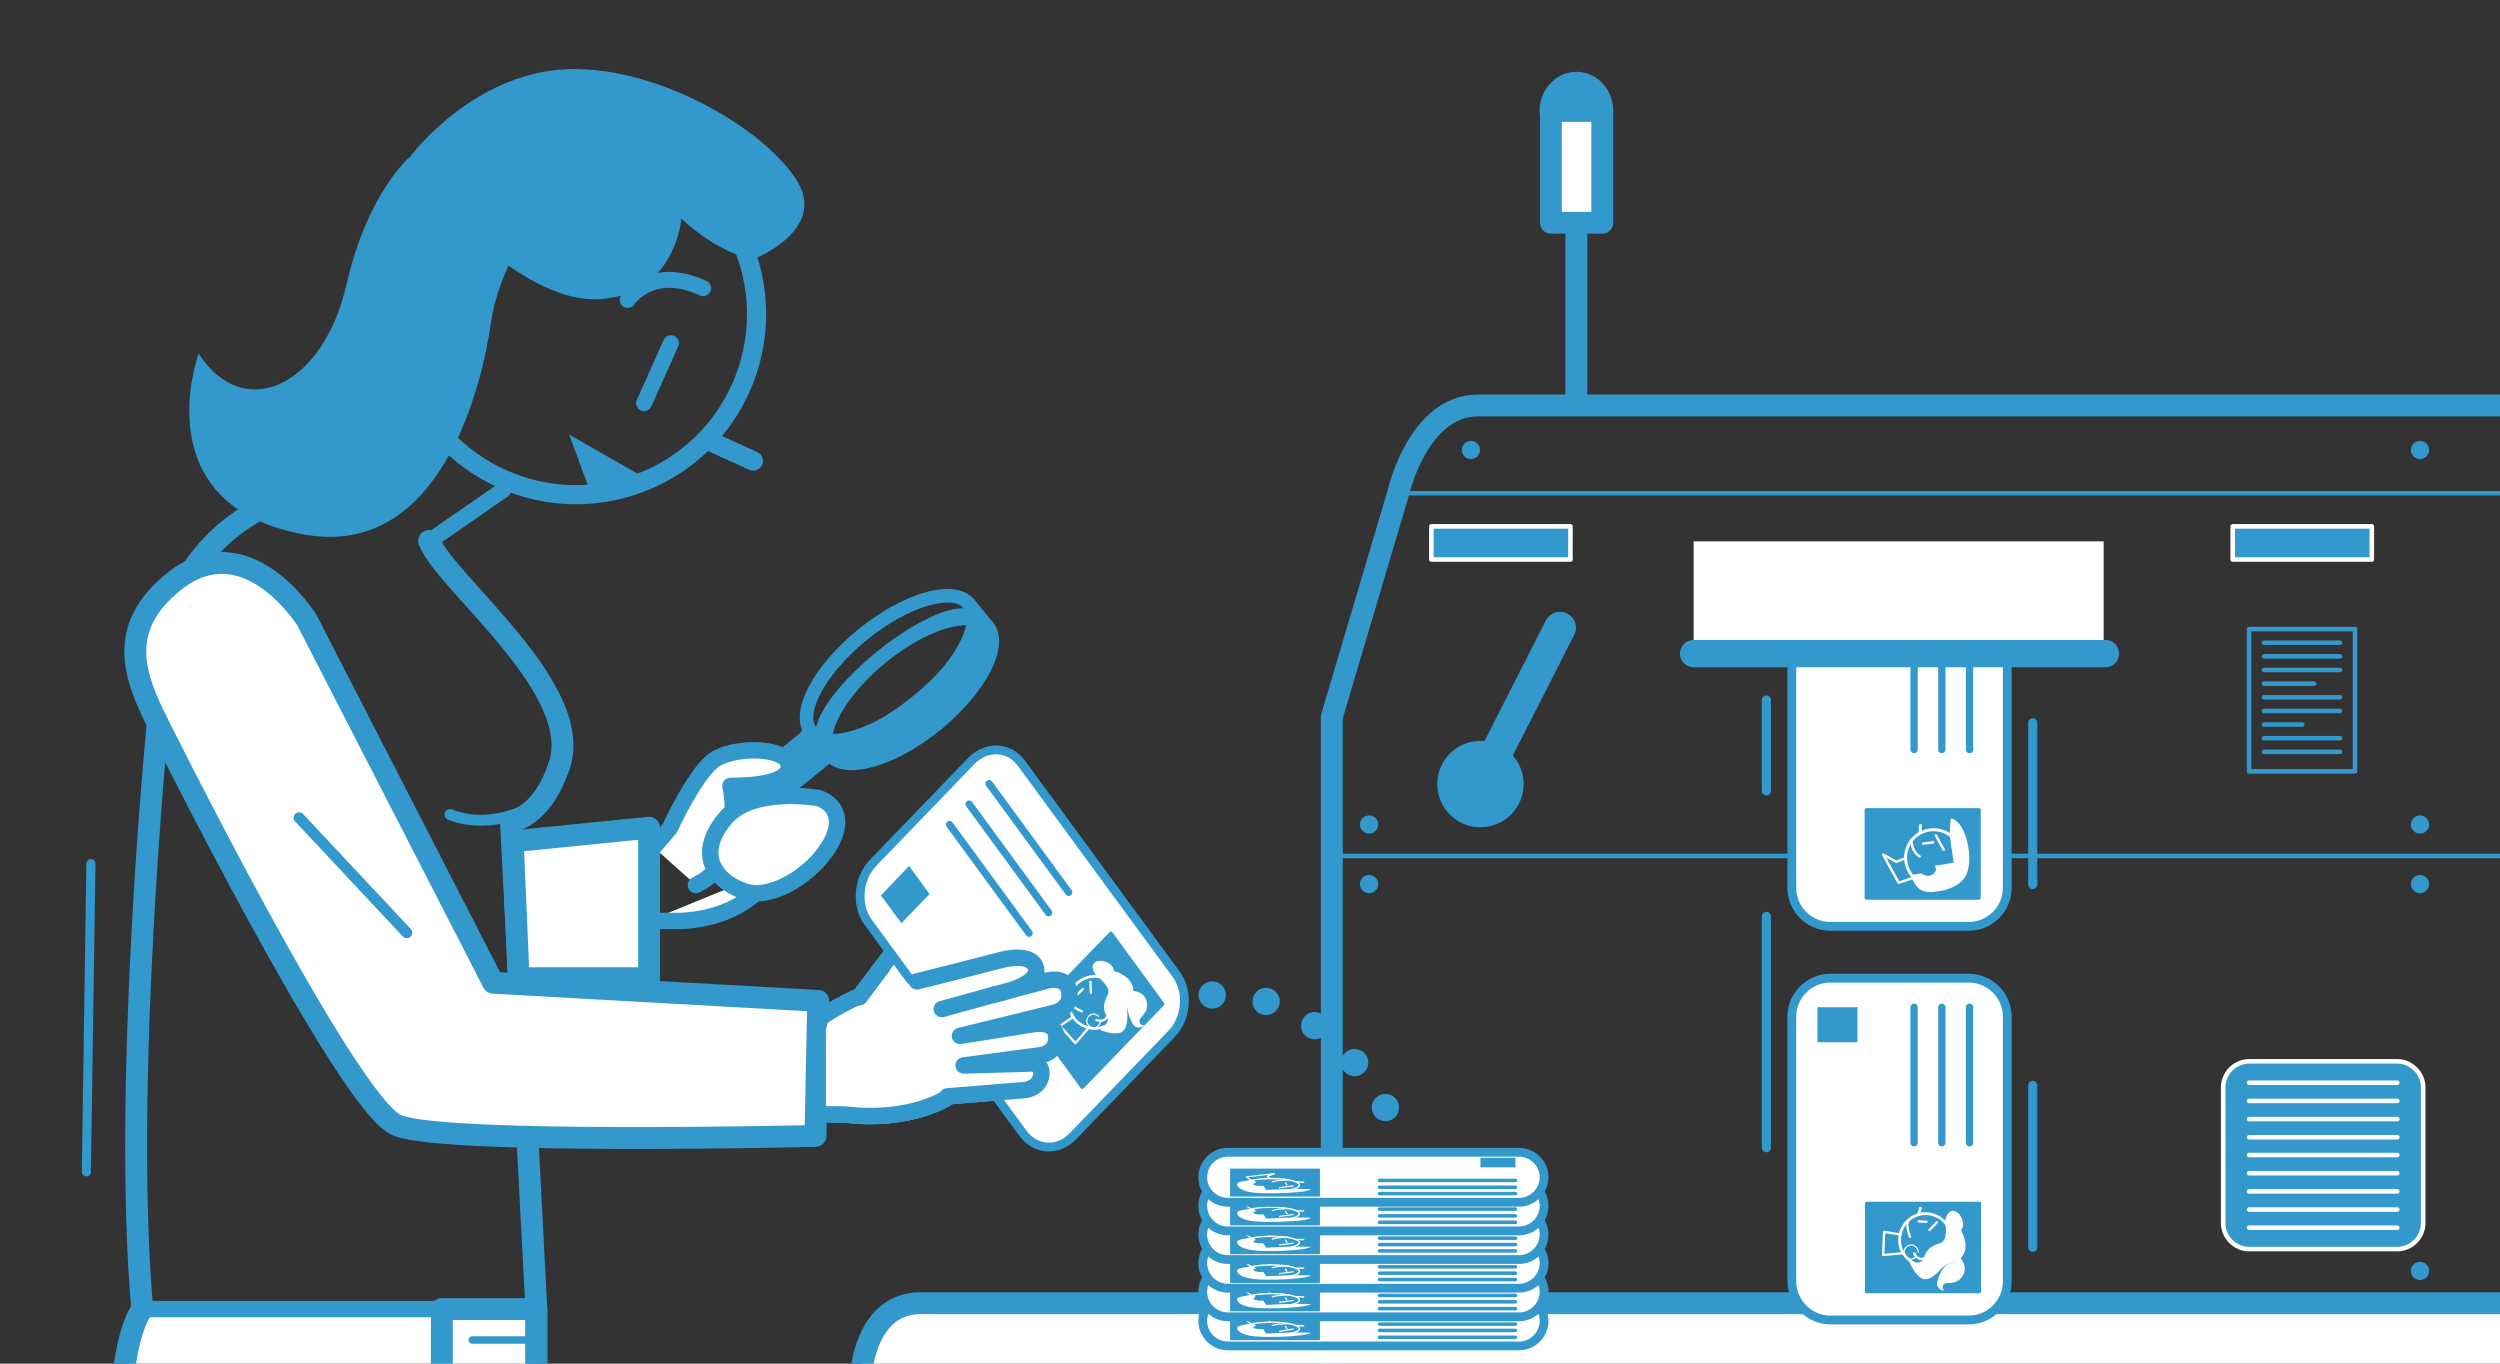 <?xml version="1.0" encoding="utf-8"?>
<!-- Generator: Adobe Illustrator 25.0.0, SVG Export Plug-In . SVG Version: 6.00 Build 0)  -->
<svg version="1.1" xmlns="http://www.w3.org/2000/svg" xmlns:xlink="http://www.w3.org/1999/xlink" x="0px" y="0px"
	 viewBox="0 0 550 300" style="enable-background:new 0 0 550 300;" xml:space="preserve">
<rect x="0" y="0" width="550" height="300" fill="#333333" stroke="none"/>
<style type="text/css">
	.st0{fill:#FFFFFF;stroke:#3399CC;stroke-width:3.61;stroke-linecap:round;stroke-linejoin:round;stroke-miterlimit:10;}
	.st1{fill:none;stroke:#3399CC;stroke-linecap:round;stroke-linejoin:round;stroke-miterlimit:10;}
	.st2{display:none;fill:none;stroke:#3399CC;stroke-width:3;stroke-linecap:round;stroke-linejoin:round;stroke-miterlimit:10;}
	.st3{fill:none;stroke:#3399CC;stroke-width:6.016;stroke-linecap:round;stroke-linejoin:round;stroke-miterlimit:10;}
	.st4{fill:none;stroke:#3399CC;stroke-width:4.813;stroke-linecap:round;stroke-linejoin:round;stroke-miterlimit:10;}
	.st5{fill:#FFFFFF;stroke:#3399CC;stroke-width:1.631;stroke-linecap:round;stroke-linejoin:round;stroke-miterlimit:10;}
	.st6{fill:none;stroke:#3399CC;stroke-width:2.406;stroke-linecap:round;stroke-linejoin:round;stroke-miterlimit:10;}
	.st7{fill:none;stroke:#3399CC;stroke-width:3.502;stroke-linecap:round;stroke-linejoin:round;stroke-miterlimit:10;}
	.st8{fill:none;stroke:#3399CC;stroke-width:4.211;stroke-linecap:round;stroke-linejoin:round;stroke-miterlimit:10;}
	.st9{fill:#3399CC;}
	.st10{fill:#FFFFFF;stroke:#3399CC;stroke-width:4.811;stroke-linecap:round;stroke-linejoin:round;stroke-miterlimit:10;}
	.st11{fill:#FFFFFF;stroke:#3399CC;stroke-width:4.813;stroke-linecap:round;stroke-linejoin:round;stroke-miterlimit:10;}
	.st12{fill:#FFFFFF;stroke:#3399CC;stroke-width:1.938;stroke-linecap:round;stroke-linejoin:round;stroke-miterlimit:10;}
	.st13{fill:#3399CC;stroke:#3399CC;stroke-width:0.749;stroke-linecap:round;stroke-linejoin:round;stroke-miterlimit:10;}
	.st14{fill:none;stroke:#FFFFFF;stroke-width:0.936;stroke-linecap:round;stroke-linejoin:round;stroke-miterlimit:10;}
	.st15{fill:none;stroke:#FFFFFF;stroke-width:0.545;stroke-linecap:round;stroke-linejoin:round;stroke-miterlimit:10;}
	.st16{fill:none;stroke:#FFFFFF;stroke-width:0.656;stroke-linecap:round;stroke-linejoin:round;stroke-miterlimit:10;}
	.st17{fill:#FFFFFF;}
	.st18{fill:#FFFFFF;stroke:#3399CC;stroke-width:1.611;stroke-linecap:round;stroke-linejoin:round;stroke-miterlimit:10;}
	.st19{fill:#3399CC;stroke:#3399CC;stroke-width:0.362;stroke-linecap:round;stroke-linejoin:round;stroke-miterlimit:10;}
	.st20{fill:none;stroke:#FFFFFF;stroke-width:0.452;stroke-linecap:round;stroke-linejoin:round;stroke-miterlimit:10;}
	.st21{fill:none;stroke:#FFFFFF;stroke-width:0.263;stroke-linecap:round;stroke-linejoin:round;stroke-miterlimit:10;}
	.st22{fill:none;stroke:#FFFFFF;stroke-width:0.317;stroke-linecap:round;stroke-linejoin:round;stroke-miterlimit:10;}
	.st23{fill:#FFFFFF;stroke:#3399CC;stroke-width:0.777;stroke-linecap:round;stroke-linejoin:round;stroke-miterlimit:10;}
	.st24{fill:none;stroke:#3399CC;stroke-width:6;stroke-linecap:round;stroke-linejoin:round;stroke-miterlimit:10;}
	.st25{fill:none;stroke:#3399CC;stroke-width:2;stroke-linecap:round;stroke-linejoin:round;stroke-miterlimit:10;}
	
		.st26{fill:none;stroke:#3399CC;stroke-width:6;stroke-linecap:round;stroke-linejoin:round;stroke-miterlimit:10;stroke-dasharray:0,12;}
	.st27{fill:#3399CC;stroke:#FFFFFF;stroke-linecap:round;stroke-linejoin:round;stroke-miterlimit:10;}
	.st28{fill:#3399CC;stroke:#3399CC;stroke-width:4.813;stroke-linecap:round;stroke-linejoin:round;stroke-miterlimit:10;}
	.st29{fill:none;stroke:#3399CC;stroke-width:7;stroke-linecap:round;stroke-linejoin:round;stroke-miterlimit:10;}
	.st30{fill:none;stroke:#FFFFFF;stroke-width:0.607;stroke-linecap:round;stroke-linejoin:round;stroke-miterlimit:10;}
	.st31{fill:none;stroke:#FFFFFF;stroke-width:0.505;stroke-linecap:round;stroke-linejoin:round;stroke-miterlimit:10;}
	.st32{fill:none;stroke:#FFFFFF;stroke-width:0.26;stroke-linecap:round;stroke-linejoin:round;stroke-miterlimit:10;}
	.st33{fill:none;stroke:#3399CC;stroke-width:0.26;stroke-linecap:round;stroke-linejoin:round;stroke-miterlimit:10;}
	.st34{fill:#FFFFFF;stroke:#3399CC;stroke-width:3;stroke-linecap:round;stroke-linejoin:round;stroke-miterlimit:10;}
	.st35{fill:#3399CC;stroke:#3399CC;stroke-width:3;stroke-linecap:round;stroke-linejoin:round;stroke-miterlimit:10;}
	.st36{fill:none;stroke:#FFFFFF;stroke-width:3;stroke-linecap:round;stroke-linejoin:round;stroke-miterlimit:10;}
	.st37{fill:none;stroke:#3399CC;stroke-width:3;stroke-linecap:round;stroke-linejoin:round;stroke-miterlimit:10;}
</style>
<g id="DOM">
	<path class="st0" d="M201.7,215.9c0.7-0.1,17.8-4.5,17.8-4.5s6.6-2.1,8.2,1c2.2,4.3-8.9,6.4-8.9,6.4l10.5-2.8c0,0,5.1-1.9,5.9,2
		c0.8,4.1-3.6,4.9-3.6,4.9l-20.4,5l0,0l16.3-2.6c0,0,4.9-0.9,4.9,3c0,3.7-3.9,3.9-3.9,3.9l-16.5,2.2l14.4-0.4c0,0,2.9-0.5,2.7,2.3
		c-0.2,3.1-3.5,3.5-3.5,3.5l-17.2,1.4l0,0.3c0,0-8.1,5.4-22.4,3.7l-6.1-0.1v-18.8l0.6-2.4c0,0,3.7-2.6,8.7-4.8l13.3-17.6
		c0,0,1.9-3.6,5.8-1.7c2.6,1.3,1.4,4.9,1.4,4.9L201.7,215.9z"/>
	<path class="st0" d="M201.7,215.9c0.7-0.1,17.8-4.5,17.8-4.5s6.6-2.1,8.2,1c2.2,4.3-8.9,6.4-8.9,6.4l10.5-2.8c0,0,5.1-1.9,5.9,2
		c0.8,4.1-3.6,4.9-3.6,4.9l-20.4,5l0,0l16.3-2.6c0,0,4.9-0.9,4.9,3c0,3.7-3.9,3.9-3.9,3.9l-16.5,2.2l14.4-0.4c0,0,2.9-0.5,2.7,2.3
		c-0.2,3.1-3.5,3.5-3.5,3.5l-17.2,1.4l0,0.3c0,0-8.1,5.4-22.4,3.7l-6.1-0.1v-18.8l0.6-2.4c0,0,3.7-2.6,8.7-4.8l13.3-17.6
		c0,0,1.9-3.6,5.8-1.7c2.6,1.3,1.4,4.9,1.4,4.9L201.7,215.9z"/>
</g>
<g id="W2">
</g>
<g id="D2">
</g>
<g id="L2">
</g>
<g id="A2">
</g>
<g id="Layer_6">
</g>
<g id="Layer_7">
	<g>
	</g>
</g>
<g id="Layer_9">
</g>
<g id="Layer_8">
</g>
<g id="Layer_10">
</g>
<g id="Layer_11">
</g>
<g id="Laag_12">
	<line class="st1" x1="293" y1="188.3" x2="563.7" y2="188.3"/>
	<polyline class="st2" points="-2771.5,-454.9 -2717.9,-614.5 -2700.6,-798 -2668,-783.7 -2732.8,-610.8 -2599.5,-509.8 
		-2584,-532.1 -2736.8,-637.4 -2785.5,-784.6 -2758.9,-796.9 -2644.2,-767.3 -2746.4,-628.4 -2621.6,-750.6 -2601.1,-732 	"/>
	<polyline class="st2" points="-2901.4,-623.9 -2744.3,-606.6 -2731,-613.1 -2713.7,-621.5 -2606.2,-728.7 -2585.3,-705.6 	"/>
	<polyline class="st2" points="-2727.2,-614.8 -2587.6,-704.4 -2574.6,-673.4 -2739.9,-628.8 -2759.2,-789.9 	"/>
	<polyline class="st2" points="-2879.2,-709.1 -2728.7,-637.3 -2719.5,-618.1 -2677.6,-456 -2733.1,-448.7 -2744.3,-619.8 
		-2703.9,-453.4 	"/>
	<polyline class="st2" points="-2753.1,-623.5 -2844.2,-492.7 -2817.1,-476.4 -2744.3,-619.8 	"/>
	<polyline class="st2" points="-2866.8,-514.7 -2731.7,-606.6 -2744.1,-603.5 -2879.2,-540.7 -2891,-566.7 -2742.4,-628.1 	"/>
	<path class="st2" d="M-2890.8-679.2c2,0.2,156.5,46.5,156.5,46.5"/>
	<line class="st2" x1="-2745" y1="-612.3" x2="-2900.3" y2="-653.8"/>
	<path class="st2" d="M-2899.8-591.4c1.9-0.5,166.4-42.9,166.4-42.9"/>
	<line class="st2" x1="-2570.6" y1="-646.9" x2="-2732.6" y2="-631.2"/>
	<line class="st2" x1="-2722.6" y1="-630.5" x2="-2581.7" y2="-562.3"/>
	<line class="st2" x1="-2571.8" y1="-591.1" x2="-2733.9" y2="-612.5"/>
	<line class="st2" x1="-2747.5" y1="-609.1" x2="-2568.7" y2="-618.4"/>
	<polyline class="st2" points="-2654.7,-474.9 -2720.5,-627.7 -2741.9,-613.1 -2622.9,-492.7 	"/>
	<path class="st2" d="M-2791.5-466.4c0.2-2,63.8-147.7,63.8-147.7"/>
	<line class="st2" x1="-2814.5" y1="-768.8" x2="-2730.3" y2="-645.6"/>
	<line class="st2" x1="-2857.2" y1="-737" x2="-2744.3" y2="-619.8"/>
	<path class="st3" d="M84.6,113.2"/>
	<path class="st3" d="M84.6,113.2"/>
	<polyline class="st0" points="26.9,305.6 118,305.6 118,288 31.3,288 	"/>
	<rect x="97.2" y="288" class="st4" width="20.8" height="15.8"/>
	<path class="st4" d="M122.9,168.8c6.3-17-24.8-40.4-28.5-49.8l0,0"/>
	<path class="st4" d="M118,305.6V288l-5.6-107.3c0,0,6.6-0.6,10.5-11.9"/>
	<path class="st4" d="M26.9,305.6c1-13.7,4.4-17.6,4.4-17.6c-4.4-49.4,3.4-129,3.4-129s-5.2-37.7,29.2-50"/>
	<line class="st5" x1="117.6" y1="294.8" x2="103.9" y2="294.8"/>
	<path class="st6" d="M114.8,178.5c0,0-7.7,3.9-15.8,0.7"/>
	<line class="st7" x1="94.4" y1="119.1" x2="110.7" y2="107.8"/>
	<line class="st8" x1="155.8" y1="96.9" x2="165.7" y2="101.4"/>
	<g>
		<defs>
			<path id="SVGID_1_" d="M163,85.3c-8.9,20-32.4,29-52.4,20.1c-20-8.9-29-32.4-20.1-52.4c8.9-20,32.4-29,52.4-20.1
				C163,41.8,171.9,65.3,163,85.3z"/>
		</defs>
		<clipPath id="SVGID_2_">
			<use xlink:href="#SVGID_1_"  style="overflow:visible;"/>
		</clipPath>
		<use xlink:href="#SVGID_1_"  style="overflow:visible;fill:none;stroke:#3399CC;stroke-width:4.211;stroke-miterlimit:10;"/>
	</g>
	<line class="st7" x1="147.6" y1="75.5" x2="141.7" y2="88.7"/>
	<line class="st8" x1="155.8" y1="96.9" x2="165.7" y2="101.4"/>
	<path class="st9" d="M149.9,48.1c0,0-1.3,16.6-17.8,17.7C116.8,67,96.5,47,90.3,34.4c0,0,14.5-19.6,36.7-19.2
		c19.4,0.3,41.4,13.5,48.3,24.5c6.9,11-9.7,17.4-9.7,17.4S158.3,55.9,149.9,48.1z"/>
	<path class="st9" d="M90.3,34.4c0,0-9.4,7.7-14.1,28.3c-5.1,22.2-22.5,30.5-32.5,15.1c0,0-12.3,33.4,23.3,39.8
		c30.3,5.4,39.2-33.6,41-46.6c1.9-13,10.3-23.1,10.3-23.1L90.3,34.4z"/>
	<path class="st7" d="M138.1,66c0,0,5.1-7.9,16.6-2.6"/>
	<polyline class="st9" points="129.8,108 125.2,95.6 142,105.2 	"/>
	<path class="st10" d="M67.5,136.4L67.5,136.4c0,0-13.3-21.3-29.3-8.4c-12.9,10.4-8.4,21.3-3.5,31.1c0,0,41.8,84.2,52.7,88.5
		c10.8,4.3,92,2.3,92,2.3l0.6-29.7l-71.5-4L67.5,136.4z"/>
	<line class="st6" x1="89.5" y1="205.2" x2="65.8" y2="179.9"/>
	<path class="st4" d="M307.6,108.5L293,157.7v171.9h270.7V89.2H325.2C311.9,89.2,307.6,108.5,307.6,108.5z"/>
	<path class="st11" d="M189.2,306v36.6h374.4v-55.9H202.5C192.5,286.7,189.2,297.4,189.2,306z"/>
	<line class="st1" x1="307.6" y1="108.5" x2="563.7" y2="108.5"/>
	<g>
		<path class="st12" d="M394.2,195.3v-58.2c0-4.7,3.8-8.5,8.5-8.5h30.4c4.7,0,8.5,3.8,8.5,8.5v58.2c0,4.7-3.8,8.5-8.5,8.5h-30.4
			C398,203.8,394.2,200,394.2,195.3z"/>
		<g>
			
				<rect x="413.3" y="175.5" transform="matrix(-1.836970e-16 1 -1 -1.836970e-16 610.889 -235.132)" class="st13" width="19.4" height="24.8"/>
			
				<rect x="413.3" y="175.5" transform="matrix(-1.836970e-16 1 -1 -1.836970e-16 610.889 -235.132)" class="st9" width="19.4" height="24.8"/>
			<path class="st14" d="M418.7,194.3"/>
			<path class="st14" d="M418.6,190.6"/>
			<path class="st14" d="M418.6,190.6"/>
			<polyline class="st15" points="419,188.9 417.2,189.6 414.3,188 417.7,194.2 421,193.1 			"/>
			<g>
				<defs>
					<path id="SVGID_3_" d="M424.5,182.6c-3.4,0.5-5.7,3.6-5.2,7c0.5,3.4,3.6,5.7,7,5.2c3.4-0.5,5.7-3.6,5.2-7
						C431,184.4,427.8,182.1,424.5,182.6z"/>
				</defs>
				<clipPath id="SVGID_4_">
					<use xlink:href="#SVGID_3_"  style="overflow:visible;"/>
				</clipPath>
				<use xlink:href="#SVGID_3_"  style="overflow:visible;fill:none;stroke:#FFFFFF;stroke-width:0.656;stroke-miterlimit:10;"/>
			</g>
			<line class="st15" x1="425.3" y1="185.3" x2="423.1" y2="185.6"/>
			<line class="st16" x1="422.4" y1="183.1" x2="422.5" y2="181.6"/>
			<path class="st15" d="M420.5,184.8c0,0-0.1,2.4,1.8,3.6"/>
			<line class="st15" x1="425.9" y1="183.8" x2="427.6" y2="186.9"/>
			<path class="st17" d="M429.2,180c0,0-0.5,2.7,0,5.7c0.5,3,0.6,4.1,0.6,4.1l-4.3,0.7l0.2,1.2l-5.3,0.8c0,0,0.9,3.5,3.5,3.7
				c2.6,0.2,7.3-0.7,8.7-3.8c1.4-3.2,0.1-7.5,0.1-7.5S431.9,180.8,429.2,180z"/>
			<path class="st9" d="M425.5,190.4c0,0,1,0.8-0.1,1.8s-3,0.3-3.2-1"/>
		</g>
		<line class="st18" x1="433.3" y1="135" x2="433.3" y2="164.9"/>
		<line class="st18" x1="427.2" y1="135" x2="427.2" y2="164.9"/>
		<line class="st18" x1="421.1" y1="135" x2="421.1" y2="164.9"/>
		
			<rect x="400.4" y="134.4" transform="matrix(-1.836970e-16 1 -1 -1.836970e-16 543.054 -265.39)" class="st9" width="7.7" height="8.8"/>
	</g>
	<g>
		<path class="st12" d="M394.2,281.9v-58.2c0-4.7,3.8-8.5,8.5-8.5h30.4c4.7,0,8.5,3.8,8.5,8.5v58.2c0,4.7-3.8,8.5-8.5,8.5h-30.4
			C398,290.4,394.2,286.5,394.2,281.9z"/>
		<g>
			
				<rect x="413.3" y="262" transform="matrix(-1.836970e-16 1 -1 -1.836970e-16 697.471 -148.551)" class="st13" width="19.4" height="24.8"/>
			
				<rect x="413.3" y="262" transform="matrix(-1.836970e-16 1 -1 -1.836970e-16 697.471 -148.551)" class="st9" width="19.4" height="24.8"/>
		</g>
		<line class="st18" x1="433.3" y1="221.6" x2="433.3" y2="251.4"/>
		<line class="st18" x1="427.2" y1="221.6" x2="427.2" y2="251.4"/>
		<line class="st18" x1="421.1" y1="221.6" x2="421.1" y2="251.4"/>
		
			<rect x="400.4" y="221" transform="matrix(-1.836970e-16 1 -1 -1.836970e-16 629.636 -178.809)" class="st9" width="7.7" height="8.8"/>
	</g>
	<g>
		<path class="st12" d="M270.1,285.1h64.1c3,0,5.5,2.5,5.5,5.5v0c0,3-2.5,5.5-5.5,5.5h-64.1c-3,0-5.5-2.5-5.5-5.5l0,0
			C264.6,287.5,267.1,285.1,270.1,285.1z"/>
		<g>
			
				<rect x="270.8" y="288.9" transform="matrix(-1 -1.224647e-16 1.224647e-16 -1 561.005 583.552)" class="st19" width="19.4" height="5.8"/>
			
				<rect x="270.8" y="288.9" transform="matrix(-1 -1.224647e-16 1.224647e-16 -1 561.005 583.552)" class="st9" width="19.4" height="5.8"/>
			<path class="st20" d="M274.1,290.8"/>
			<path class="st20" d="M277.8,290.7"/>
			<path class="st20" d="M277.8,290.7"/>
			<polyline class="st21" points="279.5,290.8 278.8,290.4 280.4,289.8 274.2,290.5 275.3,291.3 			"/>
			<g>
				<defs>
					<path id="SVGID_5_" d="M285.8,292.1c-0.5-0.8-3.6-1.3-7-1.2c-3.4,0.1-5.7,0.8-5.2,1.6c0.5,0.8,3.6,1.3,7,1.2
						C284,293.6,286.3,292.9,285.8,292.1z"/>
				</defs>
				<clipPath id="SVGID_6_">
					<use xlink:href="#SVGID_5_"  style="overflow:visible;"/>
				</clipPath>
				<use xlink:href="#SVGID_5_"  style="overflow:visible;fill:none;stroke:#FFFFFF;stroke-width:0.317;stroke-miterlimit:10;"/>
			</g>
			<line class="st21" x1="283.1" y1="292.3" x2="282.8" y2="291.8"/>
			<line class="st22" x1="285.2" y1="291.6" x2="286.8" y2="291.7"/>
			<path class="st21" d="M283.5,291.2c0,0-2.4,0-3.6,0.4"/>
			<line class="st21" x1="284.5" y1="292.4" x2="281.5" y2="292.9"/>
			<path class="st17" d="M288.4,293.2c0,0-2.7-0.1-5.7,0c-3,0.1-4.1,0.2-4.1,0.2l-0.7-1l-1.2,0l-0.8-1.2c0,0-3.5,0.2-3.7,0.8
				c-0.2,0.6,0.7,1.7,3.8,2c3.2,0.3,7.5,0,7.5,0S287.6,293.8,288.4,293.2z"/>
			<path class="st9" d="M278,292.3c0,0-0.8,0.2-1.8,0s-0.3-0.7,1-0.7"/>
		</g>
		<line class="st23" x1="333.4" y1="294.2" x2="303.5" y2="294.2"/>
		<line class="st23" x1="333.4" y1="292.7" x2="303.5" y2="292.7"/>
		<line class="st23" x1="333.4" y1="291.3" x2="303.5" y2="291.3"/>
		
			<rect x="325.7" y="286.4" transform="matrix(-1 -1.224647e-16 1.224647e-16 -1 659.098 574.794)" class="st9" width="7.7" height="2.1"/>
	</g>
	<g>
		<path class="st12" d="M270.1,278.7h64.1c3,0,5.5,2.5,5.5,5.5v0c0,3-2.5,5.5-5.5,5.5h-64.1c-3,0-5.5-2.5-5.5-5.5v0
			C264.6,281.2,267.1,278.7,270.1,278.7z"/>
		<g>
			
				<rect x="270.8" y="282.6" transform="matrix(-1 -1.224647e-16 1.224647e-16 -1 561.005 570.915)" class="st19" width="19.4" height="5.8"/>
			
				<rect x="270.8" y="282.6" transform="matrix(-1 -1.224647e-16 1.224647e-16 -1 561.005 570.915)" class="st9" width="19.4" height="5.8"/>
			<path class="st20" d="M274.1,284.5"/>
			<path class="st20" d="M277.8,284.4"/>
			<path class="st20" d="M277.8,284.4"/>
			<polyline class="st21" points="279.5,284.5 278.8,284.1 280.4,283.4 274.2,284.2 275.3,285 			"/>
			<g>
				<defs>
					<path id="SVGID_7_" d="M285.8,285.8c-0.5-0.8-3.6-1.3-7-1.2c-3.4,0.1-5.7,0.8-5.2,1.6c0.5,0.8,3.6,1.3,7,1.2
						C284,287.3,286.3,286.6,285.8,285.8z"/>
				</defs>
				<clipPath id="SVGID_8_">
					<use xlink:href="#SVGID_7_"  style="overflow:visible;"/>
				</clipPath>
				<use xlink:href="#SVGID_7_"  style="overflow:visible;fill:none;stroke:#FFFFFF;stroke-width:0.317;stroke-miterlimit:10;"/>
			</g>
			<line class="st21" x1="283.1" y1="286" x2="282.8" y2="285.5"/>
			<line class="st22" x1="285.2" y1="285.3" x2="286.8" y2="285.3"/>
			<path class="st21" d="M283.5,284.9c0,0-2.4,0-3.6,0.4"/>
			<line class="st21" x1="284.5" y1="286.1" x2="281.5" y2="286.5"/>
			<path class="st17" d="M288.4,286.9c0,0-2.7-0.1-5.7,0s-4.1,0.2-4.1,0.2l-0.7-1l-1.2,0l-0.8-1.2c0,0-3.5,0.2-3.7,0.8
				c-0.2,0.6,0.7,1.7,3.8,2c3.2,0.3,7.5,0,7.5,0S287.6,287.5,288.4,286.9z"/>
			<path class="st9" d="M278,286c0,0-0.8,0.2-1.8,0c-1-0.3-0.3-0.7,1-0.7"/>
		</g>
		<line class="st23" x1="333.4" y1="287.9" x2="303.5" y2="287.9"/>
		<line class="st23" x1="333.4" y1="286.4" x2="303.5" y2="286.4"/>
		<line class="st23" x1="333.4" y1="285" x2="303.5" y2="285"/>
		
			<rect x="325.7" y="280.1" transform="matrix(-1 -1.224647e-16 1.224647e-16 -1 659.098 562.158)" class="st9" width="7.7" height="2.1"/>
	</g>
	<g>
		<path class="st12" d="M270.1,272.4h64.1c3,0,5.5,2.5,5.5,5.5v0c0,3-2.5,5.5-5.5,5.5h-64.1c-3,0-5.5-2.5-5.5-5.5l0,0
			C264.6,274.9,267.1,272.4,270.1,272.4z"/>
		<g>
			
				<rect x="270.8" y="276.2" transform="matrix(-1 -1.224647e-16 1.224647e-16 -1 561.005 558.279)" class="st19" width="19.4" height="5.8"/>
			
				<rect x="270.8" y="276.2" transform="matrix(-1 -1.224647e-16 1.224647e-16 -1 561.005 558.279)" class="st9" width="19.4" height="5.8"/>
			<path class="st20" d="M274.1,278.1"/>
			<path class="st20" d="M277.8,278.1"/>
			<path class="st20" d="M277.8,278.1"/>
			<polyline class="st21" points="279.5,278.2 278.8,277.8 280.4,277.1 274.2,277.9 275.3,278.7 			"/>
			<g>
				<defs>
					<path id="SVGID_9_" d="M285.8,279.5c-0.5-0.8-3.6-1.3-7-1.2c-3.4,0.1-5.7,0.8-5.2,1.6c0.5,0.8,3.6,1.3,7,1.2
						C284,281,286.3,280.3,285.8,279.5z"/>
				</defs>
				<clipPath id="SVGID_10_">
					<use xlink:href="#SVGID_9_"  style="overflow:visible;"/>
				</clipPath>
				<use xlink:href="#SVGID_9_"  style="overflow:visible;fill:none;stroke:#FFFFFF;stroke-width:0.317;stroke-miterlimit:10;"/>
			</g>
			<line class="st21" x1="283.1" y1="279.7" x2="282.8" y2="279.2"/>
			<line class="st22" x1="285.2" y1="279" x2="286.8" y2="279"/>
			<path class="st21" d="M283.5,278.5c0,0-2.4,0-3.6,0.4"/>
			<line class="st21" x1="284.5" y1="279.8" x2="281.5" y2="280.2"/>
			<path class="st17" d="M288.4,280.6c0,0-2.7-0.1-5.7,0c-3,0.1-4.1,0.2-4.1,0.2l-0.7-1l-1.2,0l-0.8-1.2c0,0-3.5,0.2-3.7,0.8
				c-0.2,0.6,0.7,1.7,3.8,2c3.2,0.3,7.5,0,7.5,0S287.6,281.2,288.4,280.6z"/>
			<path class="st9" d="M278,279.7c0,0-0.8,0.2-1.8,0c-1-0.3-0.3-0.7,1-0.7"/>
		</g>
		<line class="st23" x1="333.4" y1="281.5" x2="303.5" y2="281.5"/>
		<line class="st23" x1="333.4" y1="280.1" x2="303.5" y2="280.1"/>
		<line class="st23" x1="333.4" y1="278.7" x2="303.5" y2="278.7"/>
		
			<rect x="325.7" y="273.7" transform="matrix(-1 -1.224647e-16 1.224647e-16 -1 659.098 549.521)" class="st9" width="7.7" height="2.1"/>
	</g>
	<g>
		<path class="st12" d="M270.1,266.1h64.1c3,0,5.5,2.5,5.5,5.5v0c0,3-2.5,5.5-5.5,5.5h-64.1c-3,0-5.5-2.5-5.5-5.5l0,0
			C264.6,268.6,267.1,266.1,270.1,266.1z"/>
		<g>
			
				<rect x="270.8" y="269.9" transform="matrix(-1 -1.224647e-16 1.224647e-16 -1 561.005 545.642)" class="st19" width="19.4" height="5.8"/>
			
				<rect x="270.8" y="269.9" transform="matrix(-1 -1.224647e-16 1.224647e-16 -1 561.005 545.642)" class="st9" width="19.4" height="5.8"/>
			<path class="st20" d="M274.1,271.8"/>
			<path class="st20" d="M277.8,271.8"/>
			<path class="st20" d="M277.8,271.8"/>
			<polyline class="st21" points="279.5,271.9 278.8,271.5 280.4,270.8 274.2,271.6 275.3,272.4 			"/>
			<g>
				<defs>
					<path id="SVGID_11_" d="M285.8,273.2c-0.5-0.8-3.6-1.3-7-1.2c-3.4,0.1-5.7,0.8-5.2,1.6c0.5,0.8,3.6,1.3,7,1.2
						C284,274.7,286.3,273.9,285.8,273.2z"/>
				</defs>
				<clipPath id="SVGID_12_">
					<use xlink:href="#SVGID_11_"  style="overflow:visible;"/>
				</clipPath>
				<use xlink:href="#SVGID_11_"  style="overflow:visible;fill:none;stroke:#FFFFFF;stroke-width:0.317;stroke-miterlimit:10;"/>
			</g>
			<line class="st21" x1="283.1" y1="273.4" x2="282.8" y2="272.8"/>
			<line class="st22" x1="285.2" y1="272.7" x2="286.8" y2="272.7"/>
			<path class="st21" d="M283.5,272.2c0,0-2.4,0-3.6,0.4"/>
			<line class="st21" x1="284.5" y1="273.5" x2="281.5" y2="273.9"/>
			<path class="st17" d="M288.4,274.3c0,0-2.7-0.1-5.7,0s-4.1,0.2-4.1,0.2l-0.7-1l-1.2,0l-0.8-1.2c0,0-3.5,0.2-3.7,0.8
				c-0.2,0.6,0.7,1.7,3.8,2c3.2,0.3,7.5,0,7.5,0S287.6,274.9,288.4,274.3z"/>
			<path class="st9" d="M278,273.4c0,0-0.8,0.2-1.8,0s-0.3-0.7,1-0.7"/>
		</g>
		<line class="st23" x1="333.4" y1="275.2" x2="303.5" y2="275.2"/>
		<line class="st23" x1="333.4" y1="273.8" x2="303.5" y2="273.8"/>
		<line class="st23" x1="333.4" y1="272.4" x2="303.5" y2="272.4"/>
		
			<rect x="325.7" y="267.4" transform="matrix(-1 -1.224647e-16 1.224647e-16 -1 659.098 536.885)" class="st9" width="7.7" height="2.1"/>
	</g>
	<g>
		<path class="st12" d="M270.1,259.8h64.1c3,0,5.5,2.5,5.5,5.5v0c0,3-2.5,5.5-5.5,5.5h-64.1c-3,0-5.5-2.5-5.5-5.5v0
			C264.6,262.3,267.1,259.8,270.1,259.8z"/>
		<g>
			
				<rect x="270.8" y="263.6" transform="matrix(-1 -1.224647e-16 1.224647e-16 -1 561.005 533.005)" class="st19" width="19.4" height="5.8"/>
			
				<rect x="270.8" y="263.6" transform="matrix(-1 -1.224647e-16 1.224647e-16 -1 561.005 533.005)" class="st9" width="19.4" height="5.8"/>
			<path class="st20" d="M274.1,265.5"/>
			<path class="st20" d="M277.8,265.5"/>
			<path class="st20" d="M277.8,265.5"/>
			<polyline class="st21" points="279.5,265.6 278.8,265.1 280.4,264.5 274.2,265.3 275.3,266 			"/>
			<g>
				<defs>
					<path id="SVGID_13_" d="M285.8,266.8c-0.5-0.8-3.6-1.3-7-1.2c-3.4,0.1-5.7,0.8-5.2,1.6c0.5,0.8,3.6,1.3,7,1.2
						C284,268.4,286.3,267.6,285.8,266.8z"/>
				</defs>
				<clipPath id="SVGID_14_">
					<use xlink:href="#SVGID_13_"  style="overflow:visible;"/>
				</clipPath>
				<use xlink:href="#SVGID_13_"  style="overflow:visible;fill:none;stroke:#FFFFFF;stroke-width:0.317;stroke-miterlimit:10;"/>
			</g>
			<line class="st21" x1="283.1" y1="267" x2="282.8" y2="266.5"/>
			<line class="st22" x1="285.2" y1="266.4" x2="286.8" y2="266.4"/>
			<path class="st21" d="M283.5,265.9c0,0-2.4,0-3.6,0.4"/>
			<line class="st21" x1="284.5" y1="267.2" x2="281.5" y2="267.6"/>
			<path class="st17" d="M288.4,267.9c0,0-2.7-0.1-5.7,0c-3,0.1-4.1,0.2-4.1,0.2l-0.7-1l-1.2,0l-0.8-1.2c0,0-3.5,0.2-3.7,0.8
				c-0.2,0.6,0.7,1.7,3.8,2c3.2,0.3,7.5,0,7.5,0S287.6,268.6,288.4,267.9z"/>
			<path class="st9" d="M278,267.1c0,0-0.8,0.2-1.8,0c-1-0.3-0.3-0.7,1-0.7"/>
		</g>
		<line class="st23" x1="333.4" y1="268.9" x2="303.5" y2="268.9"/>
		<line class="st23" x1="333.4" y1="267.5" x2="303.5" y2="267.5"/>
		<line class="st23" x1="333.4" y1="266" x2="303.5" y2="266"/>
		
			<rect x="325.7" y="261.1" transform="matrix(-1 -1.224647e-16 1.224647e-16 -1 659.098 524.248)" class="st9" width="7.7" height="2.1"/>
	</g>
	<g>
		<path class="st12" d="M270.1,253.5h64.1c3,0,5.5,2.5,5.5,5.5v0c0,3-2.5,5.5-5.5,5.5h-64.1c-3,0-5.5-2.5-5.5-5.5l0,0
			C264.6,256,267.1,253.5,270.1,253.5z"/>
		<g>
			
				<rect x="270.8" y="257.3" transform="matrix(-1 -1.224647e-16 1.224647e-16 -1 561.005 520.369)" class="st19" width="19.4" height="5.8"/>
			
				<rect x="270.8" y="257.3" transform="matrix(-1 -1.224647e-16 1.224647e-16 -1 561.005 520.369)" class="st9" width="19.4" height="5.8"/>
			<path class="st20" d="M274.1,259.2"/>
			<path class="st20" d="M277.8,259.2"/>
			<path class="st20" d="M277.8,259.2"/>
			<polyline class="st21" points="279.5,259.3 278.8,258.8 280.4,258.2 274.2,258.9 275.3,259.7 			"/>
			<g>
				<defs>
					<path id="SVGID_15_" d="M285.8,260.5c-0.5-0.8-3.6-1.3-7-1.2c-3.4,0.1-5.7,0.8-5.2,1.6c0.5,0.8,3.6,1.3,7,1.2
						C284,262,286.3,261.3,285.8,260.5z"/>
				</defs>
				<clipPath id="SVGID_16_">
					<use xlink:href="#SVGID_15_"  style="overflow:visible;"/>
				</clipPath>
				<use xlink:href="#SVGID_15_"  style="overflow:visible;fill:none;stroke:#FFFFFF;stroke-width:0.317;stroke-miterlimit:10;"/>
			</g>
			<line class="st21" x1="283.1" y1="260.7" x2="282.8" y2="260.2"/>
			<line class="st22" x1="285.2" y1="260" x2="286.8" y2="260.1"/>
			<path class="st21" d="M283.5,259.6c0,0-2.4,0-3.6,0.4"/>
			<line class="st21" x1="284.5" y1="260.9" x2="281.5" y2="261.3"/>
			<path class="st17" d="M288.4,261.6c0,0-2.7-0.1-5.7,0c-3,0.1-4.1,0.2-4.1,0.2l-0.7-1l-1.2,0l-0.8-1.2c0,0-3.5,0.2-3.7,0.8
				c-0.2,0.6,0.7,1.7,3.8,2c3.2,0.3,7.5,0,7.5,0S287.6,262.3,288.4,261.6z"/>
			<path class="st9" d="M278,260.8c0,0-0.8,0.2-1.8,0s-0.3-0.7,1-0.7"/>
		</g>
		<line class="st23" x1="333.4" y1="262.6" x2="303.5" y2="262.6"/>
		<line class="st23" x1="333.4" y1="261.2" x2="303.5" y2="261.2"/>
		<line class="st23" x1="333.4" y1="259.7" x2="303.5" y2="259.7"/>
		
			<rect x="325.7" y="254.8" transform="matrix(-1 -1.224647e-16 1.224647e-16 -1 659.098 511.611)" class="st9" width="7.7" height="2.1"/>
	</g>
	<g>
		<path class="st12" d="M225.1,249.4L191,202.9c-2.7-3.7-2.3-9.6,1.1-13.1l21.6-22.4c3.3-3.4,8.3-3.2,11,0.5l34.1,46.5
			c2.7,3.7,2.3,9.6-1.1,13.1l-21.6,22.4C232.8,253.4,227.9,253.1,225.1,249.4z"/>
		<g>
			<polygon class="st13" points="238.1,239.2 226.7,223.6 244.4,205.3 255.8,220.9 			"/>
			<polygon class="st9" points="238.1,239.2 226.7,223.6 244.4,205.3 255.8,220.9 			"/>
			<path class="st14" d="M242,230.5"/>
			<path class="st14" d="M239.7,227.7"/>
			<path class="st9" d="M244.5,222.5c0,0,1.1-0.1,1,1.5s-2,2.4-2.9,1.5"/>
		</g>
		<line class="st18" x1="217.6" y1="172.4" x2="235.1" y2="196.3"/>
		<line class="st18" x1="213.2" y1="176.9" x2="230.7" y2="200.8"/>
		<line class="st18" x1="208.9" y1="181.4" x2="226.4" y2="205.3"/>
		<polygon class="st9" points="198.3,203.1 193.8,197 200,190.5 204.5,196.7 		"/>
	</g>
	<rect x="372.6" y="119.1" class="st17" width="90.2" height="24.7"/>
	<line class="st24" x1="372.6" y1="143.8" x2="463.2" y2="143.8"/>
	<line class="st25" x1="388.6" y1="154" x2="388.6" y2="174"/>
	<line class="st25" x1="388.6" y1="201.6" x2="388.6" y2="252.5"/>
	<line class="st25" x1="447.2" y1="159" x2="447.2" y2="194.6"/>
	<line class="st25" x1="20" y1="190" x2="19" y2="257.8"/>
	<line class="st25" x1="447.2" y1="238.8" x2="447.2" y2="274.4"/>
	<path class="st26" d="M266.7,218.9c0,0,25.3-3.7,40.9,30.3"/>
	<path class="st27" d="M527.4,274.8h-32.6c-3.1,0-5.7-2.6-5.7-5.7v-29.9c0-3.1,2.6-5.7,5.7-5.7h32.6c3.1,0,5.7,2.6,5.7,5.7v29.9
		C533.1,272.2,530.5,274.8,527.4,274.8z"/>
	<line class="st27" x1="527.4" y1="270.1" x2="494.8" y2="270.1"/>
	<line class="st27" x1="527.4" y1="266.1" x2="494.8" y2="266.1"/>
	<line class="st27" x1="527.4" y1="262.1" x2="494.8" y2="262.1"/>
	<line class="st27" x1="527.4" y1="258.1" x2="494.8" y2="258.1"/>
	<line class="st27" x1="527.4" y1="254.1" x2="494.8" y2="254.1"/>
	<line class="st27" x1="527.4" y1="250.2" x2="494.8" y2="250.2"/>
	<line class="st27" x1="527.4" y1="246.2" x2="494.8" y2="246.2"/>
	<line class="st27" x1="527.4" y1="242.2" x2="494.8" y2="242.2"/>
	<line class="st27" x1="527.4" y1="238.2" x2="494.8" y2="238.2"/>
	<rect x="314.9" y="115.8" class="st27" width="30.6" height="7.3"/>
	<rect x="491.2" y="115.8" class="st27" width="30.6" height="7.3"/>
	<line class="st4" x1="346.8" y1="87.9" x2="346.8" y2="48.6"/>
	<rect x="341.2" y="24.4" class="st11" width="11.3" height="24.6"/>
	<path class="st28" d="M352.5,24.4c0-3.4-2.5-6.2-5.7-6.2c-3.1,0-5.7,2.8-5.7,6.2"/>
	<circle class="st9" cx="325.7" cy="172.5" r="9.5"/>
	<line class="st29" x1="343.2" y1="138.1" x2="325.7" y2="172.5"/>
	<circle class="st9" cx="323.6" cy="99" r="2"/>
	<circle class="st9" cx="532.4" cy="99" r="2"/>
	<circle class="st9" cx="532.4" cy="181.4" r="2"/>
	<circle class="st9" cx="301.2" cy="181.4" r="2"/>
	<circle class="st9" cx="301.2" cy="194.5" r="2"/>
	<circle class="st9" cx="532.4" cy="194.5" r="2"/>
	<circle class="st9" cx="532.4" cy="279.6" r="2"/>
	<rect x="494.8" y="138.4" class="st1" width="23.3" height="31.3"/>
	<line class="st1" x1="498.1" y1="141.4" x2="514.8" y2="141.4"/>
	<line class="st1" x1="498.1" y1="144.4" x2="514.8" y2="144.4"/>
	<line class="st1" x1="498.1" y1="147.4" x2="514.8" y2="147.4"/>
	<line class="st1" x1="498.1" y1="150.4" x2="509.1" y2="150.4"/>
	<line class="st1" x1="498.1" y1="153.4" x2="514.8" y2="153.4"/>
	<line class="st1" x1="498.1" y1="156.4" x2="514.8" y2="156.4"/>
	<line class="st1" x1="498.1" y1="159.4" x2="506.5" y2="159.4"/>
	<line class="st1" x1="498.1" y1="162.4" x2="514.8" y2="162.4"/>
	<line class="st1" x1="498.1" y1="165.4" x2="514.8" y2="165.4"/>
	<g>
		<path class="st17" d="M249,218c0,0,2.8-0.1,3.3,2.5c0.5,2.5-1.8,3.2-1.6,4.2c0.1,1,1.1,0.9,1.1,0.9s-1.8,1.4-2.8-0.7
			c-1-2.1-1.3-3.6-0.3-4.9L249,218z"/>
		<line class="st30" x1="235.8" y1="217.6" x2="235.1" y2="216.4"/>
		<g>
			<defs>
				<path id="SVGID_17_" d="M237,216.3c-2.3,2.1-2.5,5.8-0.4,8.1c2.1,2.3,5.8,2.5,8.1,0.4c2.3-2.1,2.5-5.8,0.4-8.1
					C243,214.3,239.3,214.2,237,216.3z"/>
			</defs>
			<clipPath id="SVGID_18_">
				<use xlink:href="#SVGID_17_"  style="overflow:visible;"/>
			</clipPath>
			<use xlink:href="#SVGID_17_"  style="overflow:visible;fill:none;stroke:#FFFFFF;stroke-width:0.607;stroke-miterlimit:10;"/>
		</g>
		<line class="st31" x1="238.2" y1="217.6" x2="237" y2="218.8"/>
		<polyline class="st31" points="239.5,226.1 236.6,229.5 233.2,225.7 236.1,223.7 		"/>
		<path class="st31" d="M238,222.5c0,0-3.4-1.4-2.8-3"/>
		<line class="st31" x1="240" y1="218.4" x2="239.9" y2="216"/>
		<path class="st17" d="M241.2,214.7c0,0-1.6-2.1-0.3-3c1.3-0.9,4.2,0.2,4.1,1.9c0,0,3.2,0.8,4.1,3.1c0.9,2.3-1.2,3.8-1.1,5.9
			c0.1,2.1-0.1,4.5-2,4.7c-1.9,0.2-4-0.7-4-0.7s2.4-1.5,1.5-3c-0.9-1.5-0.8-2.9,0.2-4.7S241.2,214.7,241.2,214.7z"/>
		<path class="st31" d="M241.2,224.4c0,0,1.7,0.7,2.4-0.8"/>
		<path class="st32" d="M241.7,223.6c-0.6-0.6-1.5-0.7-2.1-0.1s-0.7,1.5-0.1,2.1c0.6,0.6,1.5,0.7,2.1,0.1c0.3-0.3,0.5-0.7,0.5-1.1"
			/>
		<path class="st33" d="M242.1,224.6"/>
	</g>
	<g>
		<path class="st17" d="M431.2,276.7c0,0,2,1.9,0.5,4.1s-3.5,1-4.1,1.8s0.2,1.4,0.2,1.4s-2.3-0.3-1.5-2.5c0.8-2.2,1.6-3.4,3.3-3.7
			L431.2,276.7z"/>
		<line class="st30" x1="422.1" y1="267.1" x2="422.5" y2="265.8"/>
		<g>
			<defs>
				<path id="SVGID_19_" d="M423.9,267c-3.2-0.1-5.8,2.3-6,5.5c-0.1,3.2,2.3,5.8,5.5,6c3.2,0.1,5.8-2.3,6-5.5
					C429.5,269.8,427,267.2,423.9,267z"/>
			</defs>
			<clipPath id="SVGID_20_">
				<use xlink:href="#SVGID_19_"  style="overflow:visible;"/>
			</clipPath>
			<use xlink:href="#SVGID_19_"  style="overflow:visible;fill:none;stroke:#FFFFFF;stroke-width:0.607;stroke-miterlimit:10;"/>
		</g>
		<line class="st31" x1="423.8" y1="268.8" x2="422.1" y2="268.7"/>
		<polyline class="st31" points="418.8,275.7 414.3,276.1 414.5,271 418.1,271.6 		"/>
		<path class="st31" d="M420.2,272.1c0,0-1.4-3.4,0.2-4.1"/>
		<line class="st31" x1="424.5" y1="270.6" x2="426.1" y2="268.9"/>
		<path class="st17" d="M427.9,268.8c0,0,0.3-2.6,1.9-2.4s2.8,3.1,1.6,4.2c0,0,1.7,2.8,0.7,5.1s-3.5,1.8-5,3.4
			c-1.4,1.6-3.2,3.1-4.7,1.9s-2.3-3.3-2.3-3.3s2.7,0.7,3.2-1c0.4-1.7,1.5-2.6,3.5-3.2C428.8,272.9,427.9,268.8,427.9,268.8z"/>
		<path class="st31" d="M421.1,275.7c0,0,0.7,1.8,2.3,1.1"/>
		<path class="st32" d="M422,275.5c0-0.8-0.6-1.5-1.5-1.6c-0.8,0-1.5,0.6-1.6,1.5c0,0.8,0.6,1.5,1.5,1.6c0.4,0,0.9-0.2,1.1-0.5"/>
		<path class="st33" d="M421.6,276.5"/>
	</g>
	<path class="st0" d="M170.3,191.3c-6.7,12.3-22.3,11.3-22.3,11.3h-5.3"/>
	<polygon class="st11" points="142.8,182.1 142.8,215.2 114.1,215.2 112.8,185.1 	"/>
	<g>
		
			<ellipse transform="matrix(0.775 -0.631 0.631 0.775 -63.395 150.276)" class="st34" cx="179.6" cy="164.3" rx="0.8" ry="3.2"/>
		<path class="st35" d="M155.5,188c-0.4,0.3-1.5-0.6-2.6-1.9c-1.1-1.4-1.7-2.7-1.3-3l27-22l4,4.9L155.5,188z"/>
		<path class="st36" d="M162.4,182.3c-0.4,0.3-1.5-0.6-2.6-1.9c-1.1-1.4-1.7-2.7-1.3-3"/>
		<path class="st37" d="M193.9,144.6c7.5-6.1,15.6-9.3,20.3-8.4c0-1.3-0.3-2.5-1-3.3c-3.3-4.1-13.8-1.1-23.4,6.7
			c-9.6,7.8-14.7,17.4-11.3,21.5c0.7,0.9,1.8,1.4,3.1,1.7C181.6,158,186.4,150.8,193.9,144.6z"/>
		<path class="st35" d="M217.3,137.9c-0.7-0.9-1.8-1.4-3.1-1.7c-0.1,4.8-4.8,12.1-12.3,18.2c-7.5,6.1-15.6,9.3-20.3,8.4
			c0,1.3,0.3,2.5,1,3.3c3.3,4.1,13.8,1.1,23.4-6.7C215.5,151.6,220.6,142,217.3,137.9z"/>
		
			<ellipse transform="matrix(0.775 -0.631 0.631 0.775 -49.975 158.514)" class="st37" cx="197.9" cy="149.5" rx="21.1" ry="6.3"/>
		<line class="st37" x1="217.3" y1="137.9" x2="213.2" y2="132.9"/>
		<line class="st37" x1="182.6" y1="166.2" x2="178.5" y2="161.2"/>
	</g>
	<path class="st0" d="M153.1,194.7c11.3-5.3,7.6-21.8,7.6-21.8c5.4,0,13.4-0.7,12.8-4.7s-12.6-4.1-16.8-0.7
		c-4.2,3.5-9.4,14.8-9.4,14.8l-3.5,4.1"/>
	<path class="st0" d="M180.2,175.6c0,0-14.7-2.7-20.7,4.5c-8,9.7,0.7,15.4,5.5,16.3s12.3-3.1,16.5-8.9
		C185.7,181.8,184.7,177.3,180.2,175.6z"/>
	<path class="st0" d="M201.7,215.9c0.7-0.1,17.8-4.5,17.8-4.5s6.6-2.1,8.2,1c2.2,4.3-8.9,6.4-8.9,6.4l10.5-2.8c0,0,5.1-1.9,5.9,2
		c0.8,4.1-3.6,4.9-3.6,4.9l-20.4,5l0,0l16.3-2.6c0,0,4.9-0.9,4.9,3c0,3.7-3.9,3.9-3.9,3.9l-16.5,2.2l14.4-0.4c0,0,2.9-0.5,2.7,2.3
		c-0.2,3.1-3.5,3.5-3.5,3.5l-17.2,1.4l0,0.3c0,0-8.1,5.4-22.4,3.7l-6.1-0.1v-18.8l0.6-2.4c0,0,3.7-2.6,8.7-4.8"/>
	<line class="st0" x1="207.2" y1="222" x2="218.8" y2="218.8"/>
	<line class="st0" x1="189.1" y1="219.4" x2="194.1" y2="212.7"/>
</g>
<g id="Layer_13">
</g>
</svg>
